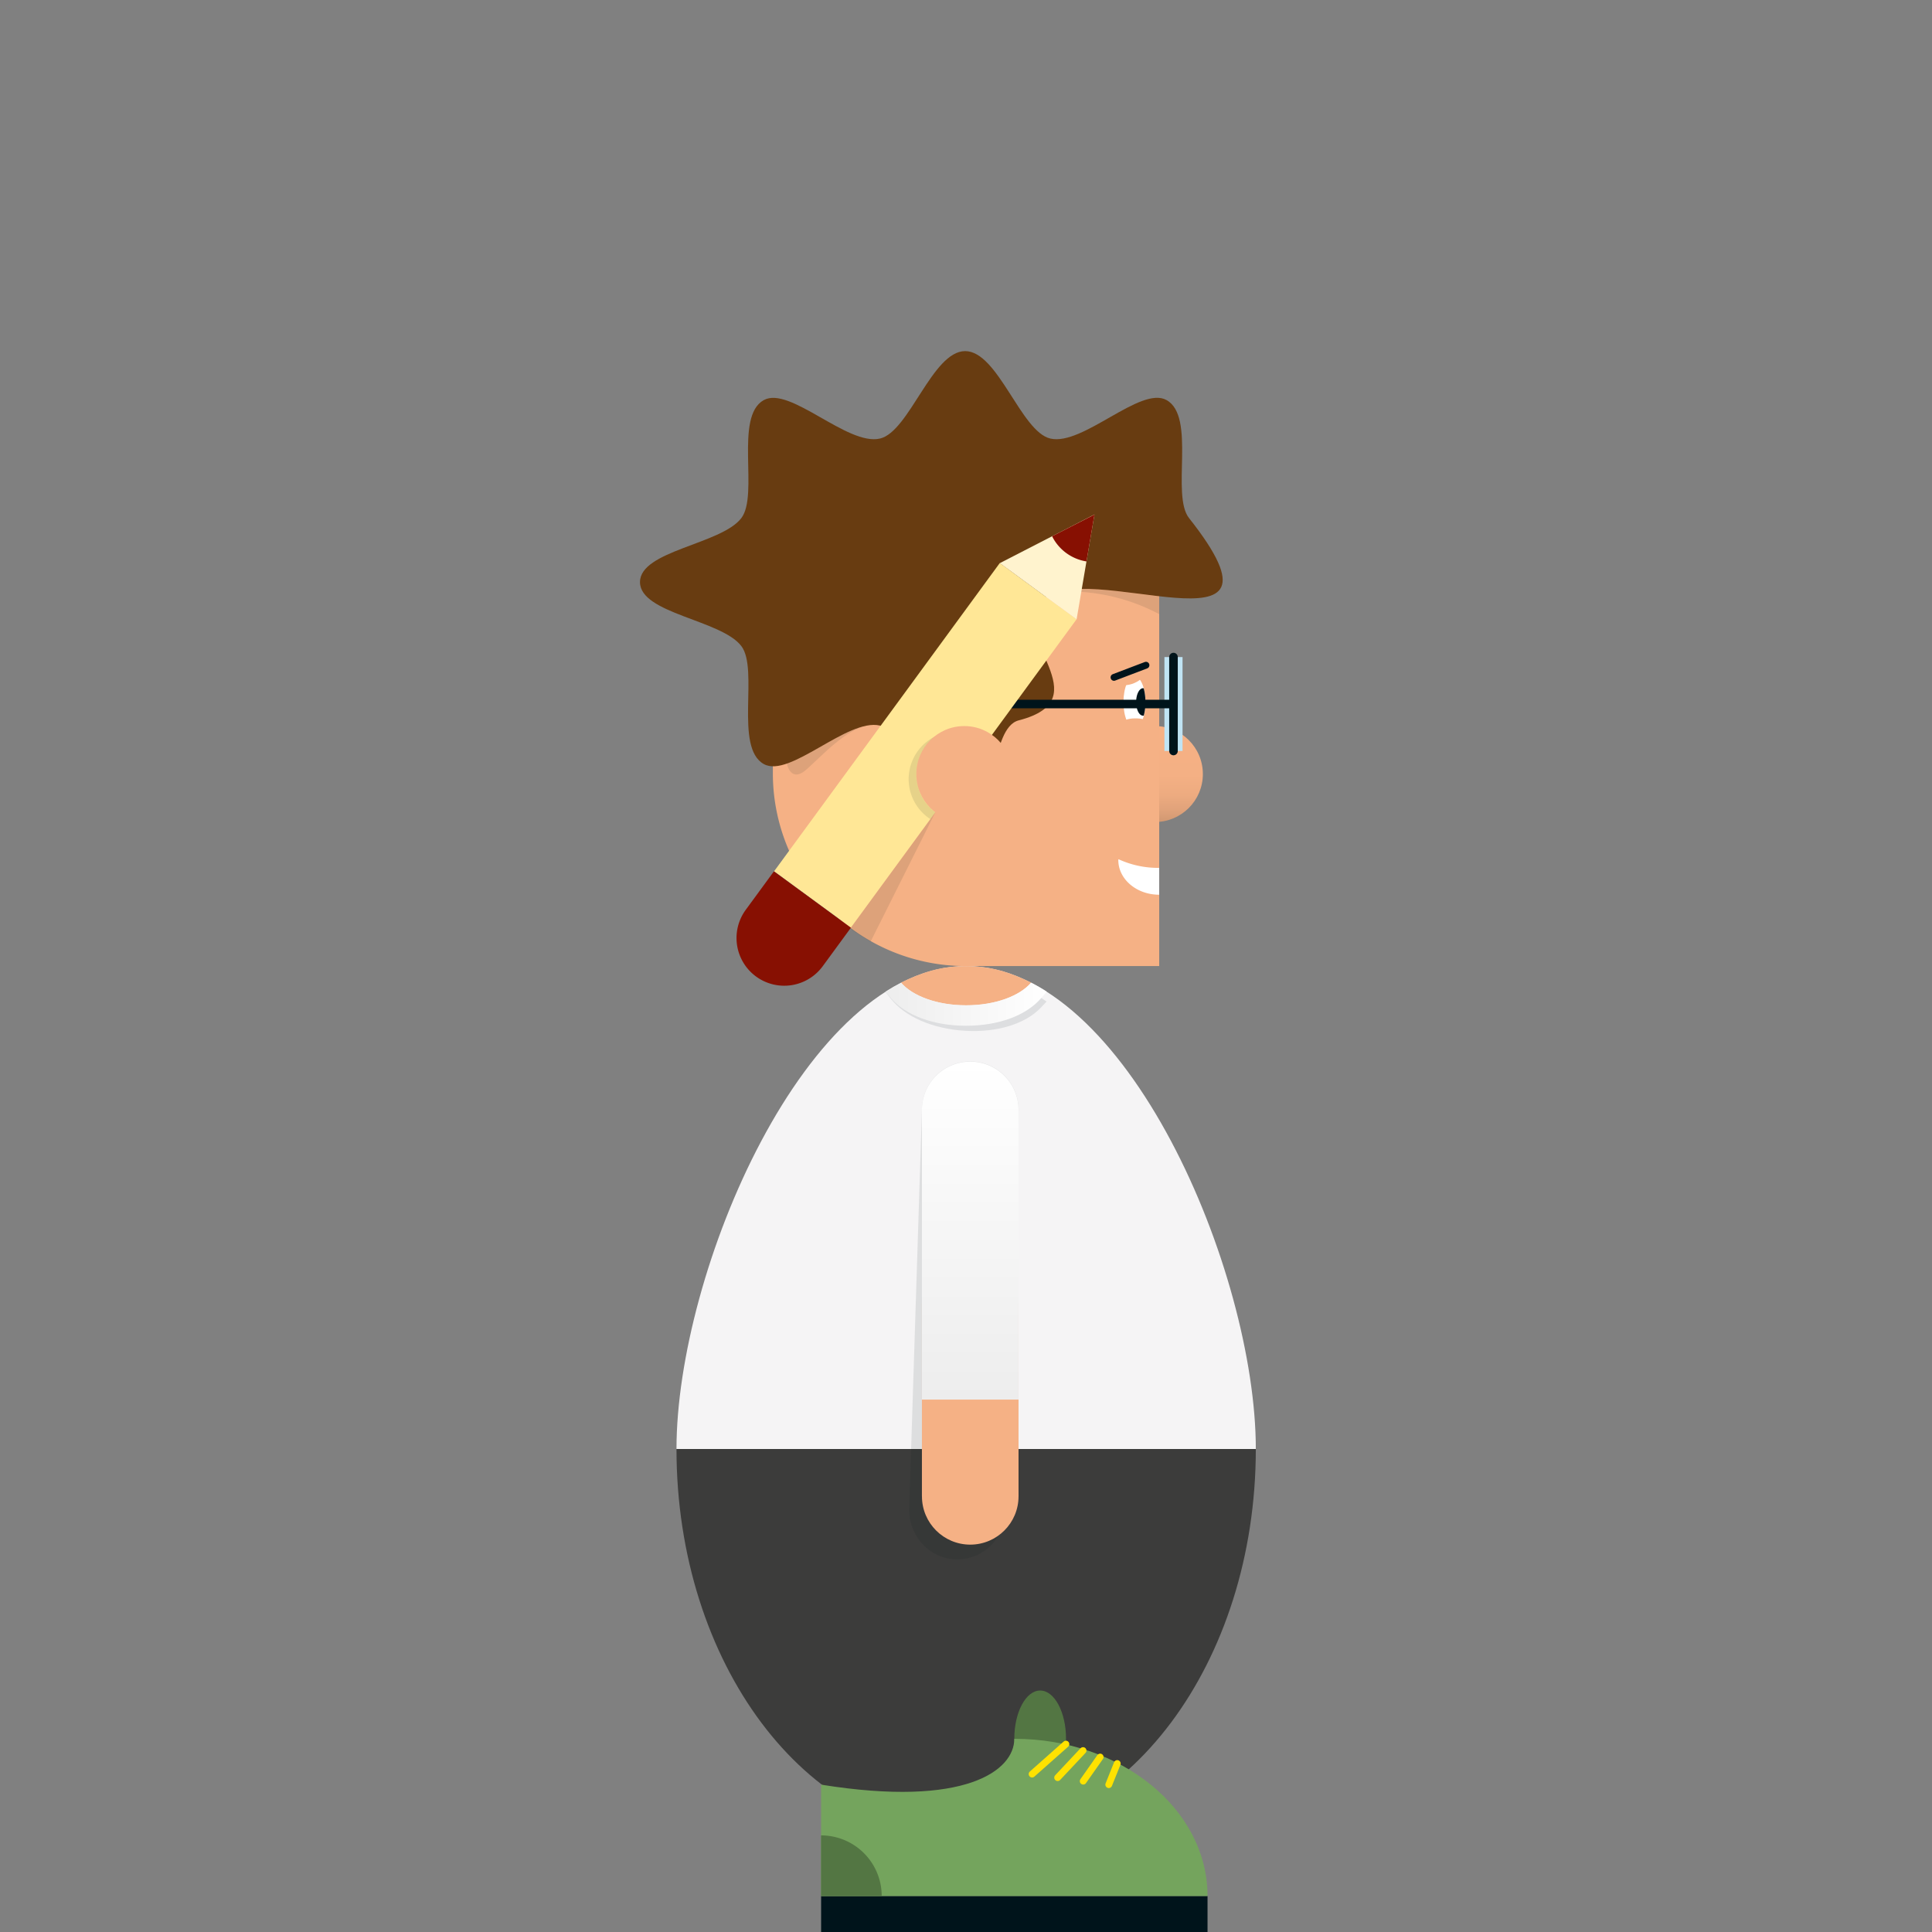 <svg xmlns="http://www.w3.org/2000/svg" xmlns:xlink="http://www.w3.org/1999/xlink" viewBox="0 0 566.93 566.93"><rect x="0" y="0" width="566.93" height="566.93" fill="#808080" stroke="none"/><defs><style>.cls-1{isolation:isolate;}.cls-2{fill:url(#Unbenannter_Verlauf_69);}.cls-3{fill:#f5b185;}.cls-17,.cls-4,.cls-7{fill:#00141b;}.cls-13,.cls-17,.cls-4{opacity:0.1;}.cls-4{mix-blend-mode:darken;}.cls-5{fill:#f5f4f5;}.cls-6{fill:#3c3c3b;}.cls-8{fill:#683c11;}.cls-9{fill:#c0e4f4;}.cls-10{fill:#fff;}.cls-11{fill:#537643;}.cls-12{fill:#74a45d;}.cls-14{fill:url(#Unbenannter_Verlauf_132);}.cls-15,.cls-16,.cls-19{fill:none;stroke-linecap:round;stroke-miterlimit:10;}.cls-15,.cls-19{stroke:#00141b;}.cls-15{stroke-width:2.52px;}.cls-16{stroke:#ffe200;stroke-width:2px;}.cls-18{fill:url(#Unbenannter_Verlauf_132-2);}.cls-19{stroke-width:2px;}.cls-20{fill:#ffe796;}.cls-21{fill:#871002;}.cls-22{fill:#fff3ce;}</style><linearGradient id="Unbenannter_Verlauf_69" x1="338.89" y1="241.23" x2="338.89" y2="213.06" gradientUnits="userSpaceOnUse"><stop offset="0" stop-color="#d19872"/><stop offset="0.12" stop-color="#e0a27a"/><stop offset="0.28" stop-color="#edab80"/><stop offset="0.49" stop-color="#f4b084"/><stop offset="1" stop-color="#f6b185"/></linearGradient><linearGradient id="Unbenannter_Verlauf_132" x1="259.84" y1="294.7" x2="307.15" y2="294.7" gradientUnits="userSpaceOnUse"><stop offset="0" stop-color="#ededed"/><stop offset="1" stop-color="#fff"/></linearGradient><linearGradient id="Unbenannter_Verlauf_132-2" x1="284.71" y1="410.74" x2="284.71" y2="311.53" xlink:href="#Unbenannter_Verlauf_132"/></defs><title>56_j_d_s_mitstift</title><g class="cls-1"><g id="FIGUREN"><circle class="cls-2" cx="338.89" cy="227.14" r="14.08"/><path class="cls-3" d="M226.78,170.08h56.83a56.54,56.54,0,0,1,56.54,56.54v56.86a0,0,0,0,1,0,0H226.78a0,0,0,0,1,0,0V170.08A0,0,0,0,1,226.78,170.08Z" transform="translate(566.94 453.56) rotate(-180)"/><path class="cls-4" d="M311.11,173.48c.67,0,1.49.07,2.48.07a57.1,57.1,0,0,1,26.57,6.66V175h0C330.2,173.84,318.51,171.74,311.11,173.48Z"/><path class="cls-5" d="M198.51,425.2h170c0-52.09-38.05-141.72-85-141.72S198.51,373.11,198.51,425.2Z"/><path class="cls-6" d="M198.51,425.2c0,62.72,38.05,113.56,85,113.56s85-50.84,85-113.56Z"/><rect class="cls-7" x="240.95" y="556.37" width="113.39" height="10.56" transform="translate(595.29 1123.3) rotate(-180)"/><path class="cls-8" d="M187.8,170.81c0,9.26,23.82,11.05,29.73,18.76,5.23,6.83-2.13,29.78,6.61,34.64,7.63,4.23,24.53-13.53,34.07-11.3,8.65,2,15.35,25.66,25,25.66s7.14-25,15.74-27.19c24.29-6.26-3-24.18,6.62-35,12.13-13.61,77.76,19.14,43.34-24.36-5.34-6.74,2.13-29.78-6.61-34.63-7.63-4.24-24.53,13.52-34.08,11.3-8.65-2-15.34-25.66-25-25.66s-16.38,23.64-25,25.66c-9.56,2.23-26.47-15.53-34.1-11.28-8.74,4.85-1.36,27.8-6.59,34.63C211.62,159.76,187.8,161.55,187.8,170.81Z"/><path class="cls-3" d="M283.49,295c-8.48,0-15.75-2.74-19.11-6.67,6.14-3,11.73-4.84,19.09-4.84s13,1.83,19.12,4.85C299.22,292.28,292,295,283.49,295Z"/><path class="cls-4" d="M274.47,238.37l-19,37.94s-5-3-6-3.88Z"/><rect class="cls-9" x="341.69" y="192.81" width="5.32" height="27.56"/><path class="cls-10" d="M340.16,254.67v7.88c-6.65,0-12-4.56-12-10.19a2,2,0,0,1,.06-.23A27.74,27.74,0,0,0,340.16,254.67Z"/><ellipse class="cls-11" cx="305.23" cy="510.24" rx="7.59" ry="14.17"/><path class="cls-12" d="M297.64,510.24c0,9.23-14.18,20.28-56.69,13.45v32.68H354.34C354.34,530.89,329,510.24,297.64,510.24Z"/><g class="cls-13"><path class="cls-7" d="M261.35,293c4.19,5.36,12.33,8.9,21.77,9.47s17.77-2,22.32-6.8l1.66-1.77c-1.47-1.05-3-2-4.48-2.91-3.5,3.71-10.84,6-19.29,5.49s-15.59-3.67-18.83-7.78q-2.36,1.05-4.66,2.37Z"/></g><path class="cls-14" d="M261.41,292.86C265.78,298,274,301,283.49,301s17.68-3,22.06-8.14l1.6-1.87c-1.51-1-3-1.84-4.58-2.64C299.2,292.29,292,295,283.49,295s-15.7-2.73-19.08-6.63q-2.31,1.19-4.57,2.64Z"/><line class="cls-15" x1="344.35" y1="192.81" x2="344.35" y2="220.37"/><path class="cls-11" d="M240.94,556.37V538.58a17.8,17.8,0,0,1,17.79,17.79Z"/><line class="cls-16" x1="312.78" y1="511.8" x2="302.86" y2="520.59"/><line class="cls-16" x1="317.81" y1="513.69" x2="310.36" y2="521.63"/><line class="cls-16" x1="322.83" y1="515.59" x2="317.86" y2="522.66"/><line class="cls-16" x1="327.85" y1="517.49" x2="325.36" y2="523.69"/><path class="cls-4" d="M230.9,224.06h0s1.07,6,5.93,1.59,11.17-11.35,17.63-12.75C247.34,214.19,238,221.61,230.9,224.06Z"/><path class="cls-17" d="M295.13,443.45l.93-29.21L297,385l1.87-58.43a14.18,14.18,0,1,0-28.33-.91l-1.87,58.43h0l-1.86,58.43h0A14.77,14.77,0,0,0,270.62,453a13.87,13.87,0,0,0,20,.64A14.81,14.81,0,0,0,295.13,443.45Z"/><circle class="cls-3" cx="284.71" cy="439.09" r="14.17"/><rect class="cls-3" x="270.53" y="382.4" width="28.35" height="56.69"/><path class="cls-18" d="M284.71,311.53a14.18,14.18,0,0,0-14.18,14.17v85h28.35v-85A14.18,14.18,0,0,0,284.71,311.53Z"/><ellipse class="cls-10" cx="332.9" cy="206.05" rx="3.23" ry="7.59"/><path class="cls-7" d="M333.39,206c0,2.23.9,4,2,4a1,1,0,0,0,.24,0,15.51,15.51,0,0,0,.49-4,15.84,15.84,0,0,0-.5-4,1,1,0,0,0-.23-.05C334.29,202,333.39,203.79,333.39,206Z"/><path class="cls-3" d="M337.78,217c0,4.48-10.89,5.43-10.89.95s1.73-7.15,6.21-7.15S337.78,212.49,337.78,217Z"/><circle class="cls-3" cx="329.67" cy="192.98" r="8.11"/><line class="cls-19" x1="336.28" y1="195.2" x2="326.89" y2="198.77"/><line class="cls-15" x1="344.35" y1="206.59" x2="282.83" y2="206.59"/><rect class="cls-20" x="215.49" y="204.76" width="112.1" height="27.93" transform="translate(-65.36 308.58) rotate(-53.79)"/><path class="cls-21" d="M216.21,261.25h14a14,14,0,0,1,14,14v0a14,14,0,0,1-14,14h-14a0,0,0,0,1,0,0V261.25A0,0,0,0,1,216.21,261.25Z" transform="translate(588.21 252.11) rotate(126.21)"/><polygon class="cls-22" points="315.92 181.75 293.39 165.25 321.16 150.97 315.92 181.75"/><path class="cls-21" d="M318.82,164.75a13.65,13.65,0,0,1-10.09-7.39L321.16,151Z"/><circle class="cls-3" cx="282.96" cy="227.14" r="14.08"/><path class="cls-4" d="M274.35,216.07a14,14,0,0,0,.11,22.31l-1.43,2a14,14,0,0,1,1.32-24.26Z"/></g></g></svg>